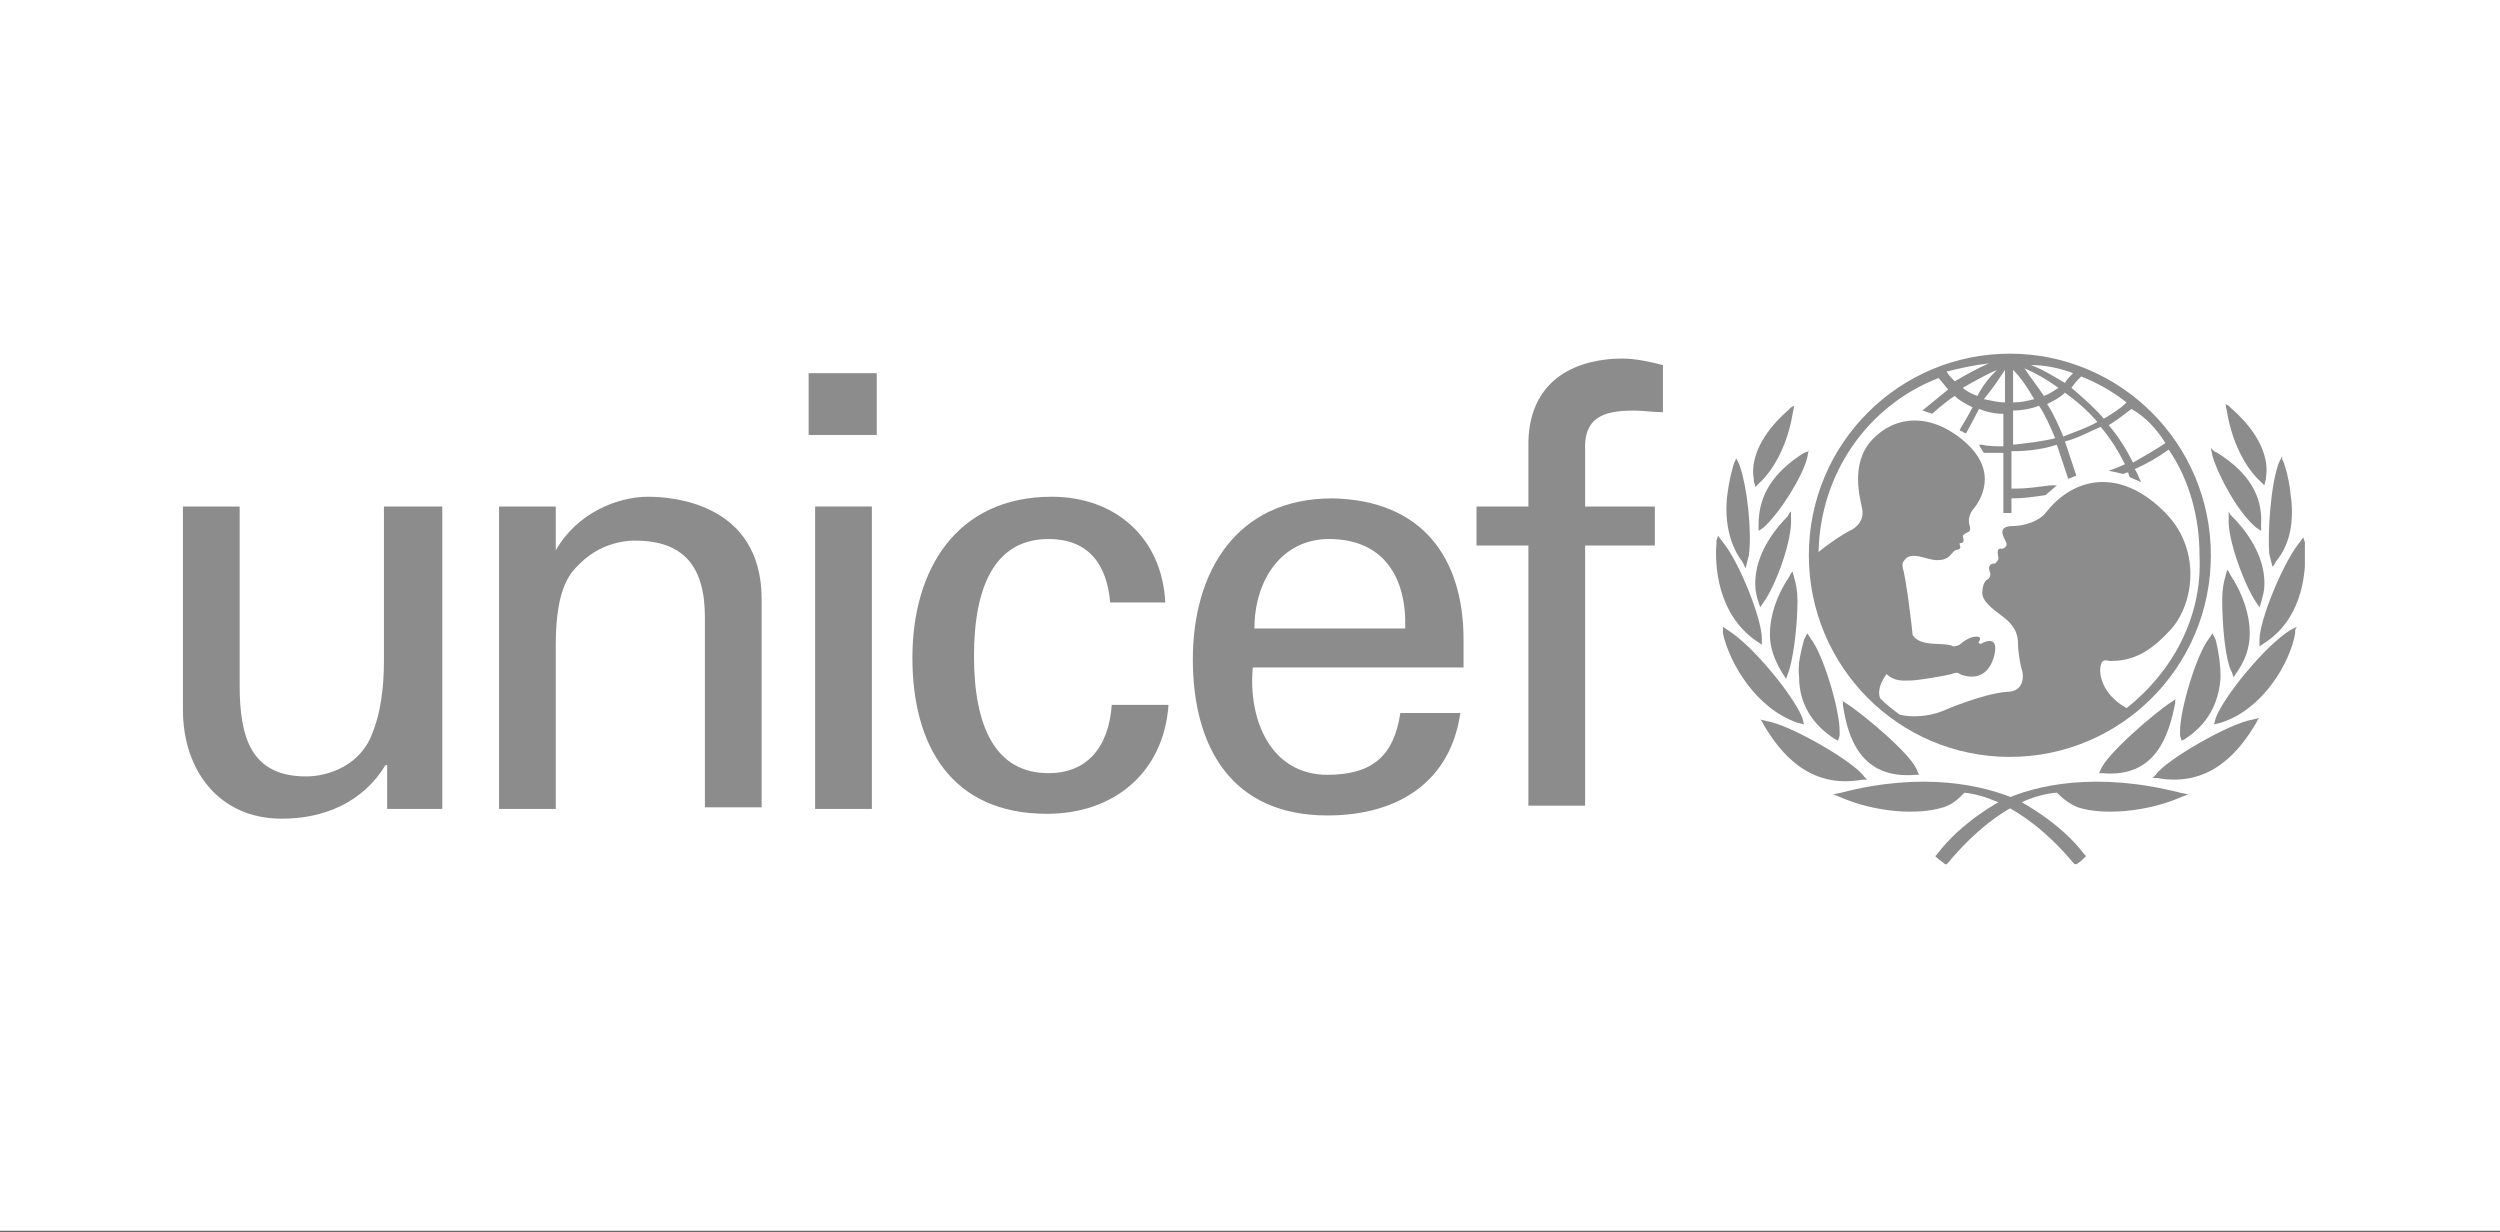 <svg width="205" height="101" viewBox="0 0 205 101" fill="none" xmlns="http://www.w3.org/2000/svg">
<rect x="0" y="0" width="205" height="101" fill="#333333" stroke="none"/>
<rect width="205" height="100.925" fill="white"/>
<g clip-path="url(#clip0_25867_17056)">
<path d="M164.808 29C155.769 29 148.325 36.333 148.325 45.533C148.325 54.6 155.636 62.067 164.808 62.067C173.846 62.067 181.29 54.733 181.29 45.533C181.29 36.333 173.846 29 164.808 29ZM177.568 36.333C176.771 36.867 175.84 37.4 174.91 37.933C174.378 36.867 173.714 35.8 172.916 34.867C173.581 34.467 174.245 33.933 174.777 33.533C175.973 34.2 176.904 35.267 177.568 36.333ZM170.656 30.867C171.986 31.4 173.182 32.067 174.378 33C173.846 33.533 173.182 33.933 172.517 34.333C171.72 33.4 170.789 32.6 169.859 31.8C170.125 31.4 170.39 31.133 170.656 30.867ZM171.986 34.6C171.055 35.133 170.125 35.4 169.194 35.8C168.795 34.867 168.397 33.933 167.865 33.133C168.397 32.867 168.928 32.6 169.327 32.2C170.257 32.867 171.188 33.667 171.986 34.6ZM169.992 30.6C169.726 30.867 169.46 31.133 169.327 31.4C168.397 30.867 167.599 30.333 166.536 29.933C167.732 29.933 168.928 30.2 169.992 30.6ZM168.795 31.8C168.397 32.067 167.998 32.333 167.599 32.467C167.067 31.667 166.536 31 166.004 30.2C166.934 30.6 167.865 31.133 168.795 31.8ZM165.073 30.333C165.738 31 166.27 31.8 166.801 32.733C166.27 32.867 165.738 33 165.073 33V30.333ZM165.073 33.667C165.738 33.667 166.536 33.533 167.2 33.267C167.732 34.067 168.131 35 168.529 35.933C167.466 36.2 166.27 36.333 165.073 36.467V33.667ZM164.409 30.333V33C163.877 33 163.345 32.867 162.681 32.733C163.345 31.933 163.877 31.133 164.409 30.333ZM162.149 32.467C161.75 32.333 161.219 32.067 160.953 31.8C161.883 31.267 162.814 30.733 163.744 30.333C163.079 31 162.548 31.667 162.149 32.467ZM163.079 29.8C162.149 30.2 161.219 30.733 160.288 31.267C160.022 31 159.756 30.733 159.623 30.467C160.687 30.2 161.883 29.933 163.079 29.8ZM174.378 58.067C172.251 56.867 172.118 55.133 172.251 54.6C172.384 53.933 172.783 54.2 173.049 54.2C174.511 54.2 175.973 53.8 177.834 51.8C179.961 49.667 180.626 44.867 177.303 41.8C173.846 38.467 170.125 39 167.732 42.067C167.2 42.733 166.004 43.133 165.073 43.133C163.478 43.133 164.542 44.333 164.542 44.6C164.542 44.867 164.276 45 164.143 45C163.611 44.867 163.877 45.667 163.877 45.8C163.877 45.933 163.611 46.2 163.611 46.2C162.947 46.2 163.079 46.733 163.212 47C163.212 47.133 163.212 47.4 162.947 47.533C162.681 47.667 162.548 48.2 162.548 48.6C162.548 49.267 163.212 49.8 164.276 50.6C165.339 51.4 165.472 52.2 165.472 52.733C165.472 53.267 165.605 54.2 165.738 54.733C166.004 55.4 166.004 56.733 164.542 56.733C162.681 56.867 159.49 58.2 159.225 58.333C158.161 58.733 156.832 58.867 155.769 58.6C155.237 58.2 154.705 57.8 154.173 57.267C153.908 56.6 154.306 55.8 154.705 55.267C155.37 55.933 156.167 55.8 156.699 55.8C157.231 55.8 159.623 55.4 160.022 55.267C160.421 55.133 160.554 55.133 160.687 55.267C161.617 55.667 162.947 55.667 163.478 53.933C164.01 52.067 162.814 52.6 162.548 52.733C162.415 52.867 162.149 52.733 162.282 52.6C162.548 52.2 162.149 52.2 162.016 52.2C161.484 52.2 160.82 52.733 160.687 52.867C160.421 53 160.288 53 160.155 53C159.49 52.6 157.497 53.133 156.832 52.067C156.832 51.8 156.3 47.4 156.034 46.6C156.034 46.467 155.901 46.2 156.167 45.933C156.699 45.133 158.028 45.933 158.826 45.933C159.756 45.933 159.889 45.533 160.155 45.267C160.421 45 160.554 45.133 160.687 45C160.82 44.867 160.687 44.733 160.687 44.6C160.687 44.467 160.82 44.6 160.953 44.467C161.086 44.333 160.953 44.067 160.953 43.933C161.219 43.533 161.75 43.8 161.484 43C161.351 42.467 161.617 41.933 161.883 41.667C162.282 41.133 164.01 38.733 161.086 36.2C158.294 33.8 155.37 34.067 153.509 36.067C151.648 38.067 152.578 41 152.711 41.8C152.844 42.6 152.312 43.267 151.648 43.533C151.116 43.8 149.92 44.6 149.122 45.267C149.255 38.867 153.11 33.267 158.959 31C159.225 31.267 159.49 31.667 159.756 31.933C159.092 32.467 157.63 33.667 157.63 33.667C157.63 33.667 157.762 33.667 158.028 33.8C158.161 33.8 158.427 33.933 158.427 33.933C158.427 33.933 159.623 32.867 160.288 32.467C160.687 32.867 161.219 33.133 161.75 33.4C161.484 33.933 160.687 35.267 160.687 35.267C160.687 35.267 160.82 35.4 160.953 35.4C161.086 35.533 161.219 35.533 161.219 35.533C161.219 35.533 162.016 34.067 162.282 33.533C162.947 33.8 163.611 33.933 164.276 33.933V36.6C163.877 36.6 162.947 36.6 162.548 36.467H162.282L162.415 36.733C162.548 36.867 162.548 37 162.681 37.133C162.947 37.133 163.877 37.133 164.276 37.133V42.067H164.94V40.867C166.004 40.867 166.801 40.733 167.732 40.6L168.662 39.8H168.131C167.067 39.933 166.137 40.067 165.339 40.067C165.339 40.067 165.073 40.067 164.94 40.067V37C166.137 37 167.466 36.867 168.662 36.467C168.928 37.267 169.593 39.267 169.593 39.267L170.257 39C170.257 39 169.593 37 169.327 36.2C170.39 35.933 171.321 35.4 172.251 35C173.049 35.933 173.714 37 174.245 38.067C173.714 38.333 172.916 38.6 172.916 38.6C173.581 38.733 174.112 38.867 174.112 38.867C174.112 38.867 174.378 38.733 174.511 38.733C174.511 38.867 174.644 39.133 174.644 39.133L175.575 39.533L175.442 39.267C175.442 39.267 175.176 38.6 175.043 38.467C175.973 38.067 176.904 37.533 177.834 36.867C179.562 39.4 180.36 42.467 180.36 45.533C180.626 50.6 178.1 55.133 174.378 58.067Z" fill="#8C8C8C"/>
<path d="M146.862 33.4L146.597 33.667C145.666 34.467 143.406 36.733 143.805 39.267V39.4L143.938 39.933L144.204 39.667C145.533 38.467 146.597 36.333 146.995 33.933L147.128 33.267L146.862 33.4Z" fill="#8C8C8C"/>
<path d="M142.343 37.667L142.21 37.933C142.077 38.333 141.811 39.267 141.678 40.333C141.413 41.933 141.545 44.333 142.875 46.067L143.008 46.333L143.141 46.6L143.406 45.533C143.672 43.667 143.273 39.8 142.609 38.067L142.343 37.533V37.667Z" fill="#8C8C8C"/>
<path d="M140.748 44.333V44.6C140.615 46.2 140.748 50.333 144.071 52.6L144.47 52.867V52.333C144.47 50.733 142.609 46.067 141.28 44.467L140.881 43.933L140.748 44.333Z" fill="#8C8C8C"/>
<path d="M141.28 51.667V51.933C141.811 54.333 143.938 58.067 147.394 59.267L147.926 59.4L147.793 58.867C147.128 57.133 143.805 53 141.678 51.667L141.28 51.4V51.667Z" fill="#8C8C8C"/>
<path d="M148.325 37L147.926 37.133C145.4 38.733 144.204 40.6 144.204 43V43.533L144.603 43.267C145.932 42.067 147.793 39.133 148.192 37.533L148.325 36.867V37Z" fill="#8C8C8C"/>
<path d="M146.73 42.067L146.597 42.333C145.932 43 143.805 45.267 143.938 48.067C143.938 48.467 144.071 49 144.204 49.4L144.337 49.8L144.603 49.4C145.666 47.933 146.995 44.2 146.862 42.467V41.933L146.73 42.067Z" fill="#8C8C8C"/>
<path d="M146.862 47L146.73 47.267C145.666 48.867 145.134 50.467 145.134 52.067C145.134 53.133 145.533 54.2 146.198 55.267L146.464 55.667L146.597 55.267C146.995 54.333 147.394 51.533 147.394 49.267C147.394 48.467 147.261 47.8 147.128 47.4L146.995 46.867L146.862 47Z" fill="#8C8C8C"/>
<path d="M148.059 52.2L147.926 52.467C147.66 53.533 147.394 54.467 147.527 55.533C147.527 57.667 148.591 59.4 150.451 60.6L150.717 60.733L150.85 60.333V59.933C150.85 58.2 149.521 53.667 148.458 52.333L148.192 51.933L148.059 52.2Z" fill="#8C8C8C"/>
<path d="M144.47 59.133L144.603 59.4C145.932 61.667 148.325 64.733 152.711 63.933H153.11L152.844 63.667C152.047 62.467 146.73 59.4 144.869 59.133L144.337 59L144.47 59.133Z" fill="#8C8C8C"/>
<path d="M150.983 65L150.319 65.133L150.983 65.4C153.775 66.6 157.231 66.867 159.358 66.2C160.155 65.933 160.554 65.533 161.086 65C164.675 65.4 167.998 68.333 169.992 70.733L170.125 70.867H170.257C170.523 70.733 170.789 70.467 170.922 70.333L171.055 70.2L170.922 70.067C168.928 67.4 165.738 65.8 165.605 65.667C162.681 64.333 157.629 63.267 150.983 65Z" fill="#8C8C8C"/>
<path d="M151.116 57.533V57.8C151.515 60.467 152.578 63.933 157.098 63.533H157.364L157.231 63.267C156.965 62.067 152.844 58.6 151.382 57.667L150.983 57.4L151.116 57.533Z" fill="#8C8C8C"/>
<path d="M182.487 33.133L182.62 33.8C183.018 36.2 184.082 38.333 185.411 39.533L185.677 39.8L185.81 39.267V39.133C186.209 36.6 183.949 34.333 183.018 33.533L182.752 33.267L182.487 33.133Z" fill="#8C8C8C"/>
<path d="M187.139 37.4L186.873 37.933C186.209 39.667 185.943 43.533 186.076 45.4L186.341 46.467L186.474 46.333L186.607 46.067C188.07 44.333 188.07 42.067 187.804 40.333C187.671 39.133 187.405 38.333 187.272 37.933L187.139 37.667V37.4Z" fill="#8C8C8C"/>
<path d="M188.867 44.067L188.468 44.6C187.139 46.333 185.278 50.867 185.278 52.467V53L185.677 52.733C189 50.6 189.133 46.467 189 44.733V44.467L188.867 44.067Z" fill="#8C8C8C"/>
<path d="M188.335 51.4L187.804 51.667C185.677 53 182.354 57.133 181.689 58.867L181.556 59.4L182.088 59.267C185.544 58.2 187.804 54.333 188.202 51.933V51.667L188.335 51.4Z" fill="#8C8C8C"/>
<path d="M181.29 36.733L181.423 37.4C181.955 39.133 183.55 42.067 185.012 43.267L185.411 43.533V43C185.544 40.6 184.348 38.733 181.822 37.133L181.556 37L181.29 36.733Z" fill="#8C8C8C"/>
<path d="M182.752 41.933V42.467C182.62 44.2 184.082 48.067 185.012 49.4L185.278 49.8L185.411 49.4C185.544 48.867 185.677 48.467 185.677 48.067C185.81 45.267 183.683 43 183.018 42.333L182.885 42.2L182.752 41.933Z" fill="#8C8C8C"/>
<path d="M182.62 46.733L182.487 47.267C182.354 47.667 182.221 48.333 182.221 49.133C182.221 51.4 182.487 54.2 183.018 55.133L183.151 55.533L183.417 55.133C184.082 54.2 184.481 53.133 184.481 51.933C184.481 50.467 183.949 48.733 182.885 47.133L182.752 46.867L182.62 46.733Z" fill="#8C8C8C"/>
<path d="M181.423 51.933L181.157 52.333C180.094 53.667 178.765 58.2 178.765 59.933C178.765 59.933 178.765 60.2 178.765 60.333L178.898 60.733L179.163 60.6C181.024 59.4 181.955 57.667 182.088 55.533C182.088 54.6 181.955 53.533 181.689 52.467L181.556 52.2L181.423 51.933Z" fill="#8C8C8C"/>
<path d="M185.278 58.867L184.746 59C182.885 59.267 177.568 62.333 176.771 63.533L176.505 63.8H176.904C181.29 64.6 183.683 61.533 185.012 59.267L185.145 59L185.278 58.867Z" fill="#8C8C8C"/>
<path d="M164.143 65.667C164.01 65.667 160.82 67.4 158.826 70.067L158.693 70.2L158.826 70.333C158.959 70.467 159.358 70.733 159.49 70.867H159.623L159.756 70.733C161.75 68.333 165.073 65.267 168.662 65C169.194 65.533 169.726 65.933 170.39 66.2C172.384 66.867 175.973 66.6 178.765 65.4L179.429 65.133L178.765 65C171.985 63.267 166.934 64.333 164.143 65.667Z" fill="#8C8C8C"/>
<path d="M178.499 57.267L178.1 57.533C176.638 58.467 172.65 61.933 172.251 63.133L172.118 63.4H172.384C176.771 63.8 177.834 60.333 178.366 57.667V57.4L178.499 57.267Z" fill="#8C8C8C"/>
<path d="M66.309 30.6H71.892V35.667H66.309V30.6ZM66.841 41.533H71.493V66.333H66.841V41.533Z" fill="#8C8C8C"/>
<path d="M31.616 41.533H36.268V66.333H31.749V62.733H31.616C29.755 65.8 26.565 67.133 23.108 67.133C17.924 67.133 15 63.133 15 58.2V41.533H19.652V56.2C19.652 60.467 20.583 63.667 25.102 63.667C26.963 63.667 29.622 62.733 30.552 60.067C31.483 57.8 31.483 54.867 31.483 54.2V41.533H31.616Z" fill="#8C8C8C"/>
<path d="M45.573 45.133C47.301 42.067 50.624 40.733 53.15 40.733C54.878 40.733 62.455 41.133 62.455 49.133V66.2H57.802V50.6C57.802 46.467 56.074 44.333 52.086 44.333C52.086 44.333 49.561 44.2 47.567 46.2C46.902 46.867 45.573 47.933 45.573 52.867V66.333H40.921V41.533H45.573V45.133Z" fill="#8C8C8C"/>
<path d="M91.034 49.4C90.768 46.333 89.306 44.2 85.982 44.2C81.596 44.2 79.868 48.067 79.868 53.8C79.868 59.533 81.596 63.4 85.982 63.4C89.04 63.4 90.901 61.4 91.166 57.8H95.819C95.42 63.4 91.299 66.733 85.85 66.733C78.007 66.733 74.817 61.133 74.817 53.933C74.817 46.733 78.406 40.733 86.248 40.733C91.432 40.733 95.287 44.067 95.553 49.4H91.034Z" fill="#8C8C8C"/>
<path d="M102.731 54.733C102.332 59 104.193 63.533 108.846 63.533C112.435 63.533 114.296 62.067 114.827 58.467H119.746C118.948 64.067 114.694 66.867 108.846 66.867C101.003 66.867 97.813 61.267 97.813 54.067C97.813 46.867 101.402 40.867 109.244 40.867C116.555 41 120.011 45.667 120.011 52.467V54.733H102.731ZM115.226 51.533C115.359 47.4 113.498 44.2 108.979 44.2C105.124 44.2 102.864 47.533 102.864 51.533H115.226Z" fill="#8C8C8C"/>
<path d="M125.329 66.067V44.733H121.075V41.533H125.329V36.2C125.461 30.867 129.582 29.4 133.038 29.4C134.102 29.4 135.298 29.667 136.361 29.933V33.8C135.564 33.8 134.766 33.667 133.969 33.667C131.31 33.667 129.848 34.333 129.981 37V41.533H135.697V44.733H129.981V66.067H125.329Z" fill="#8C8C8C"/>
</g>
<defs>
<clipPath id="clip0_25867_17056">
<rect width="174" height="42" fill="white" transform="translate(15 29)"/>
</clipPath>
</defs>
</svg>
